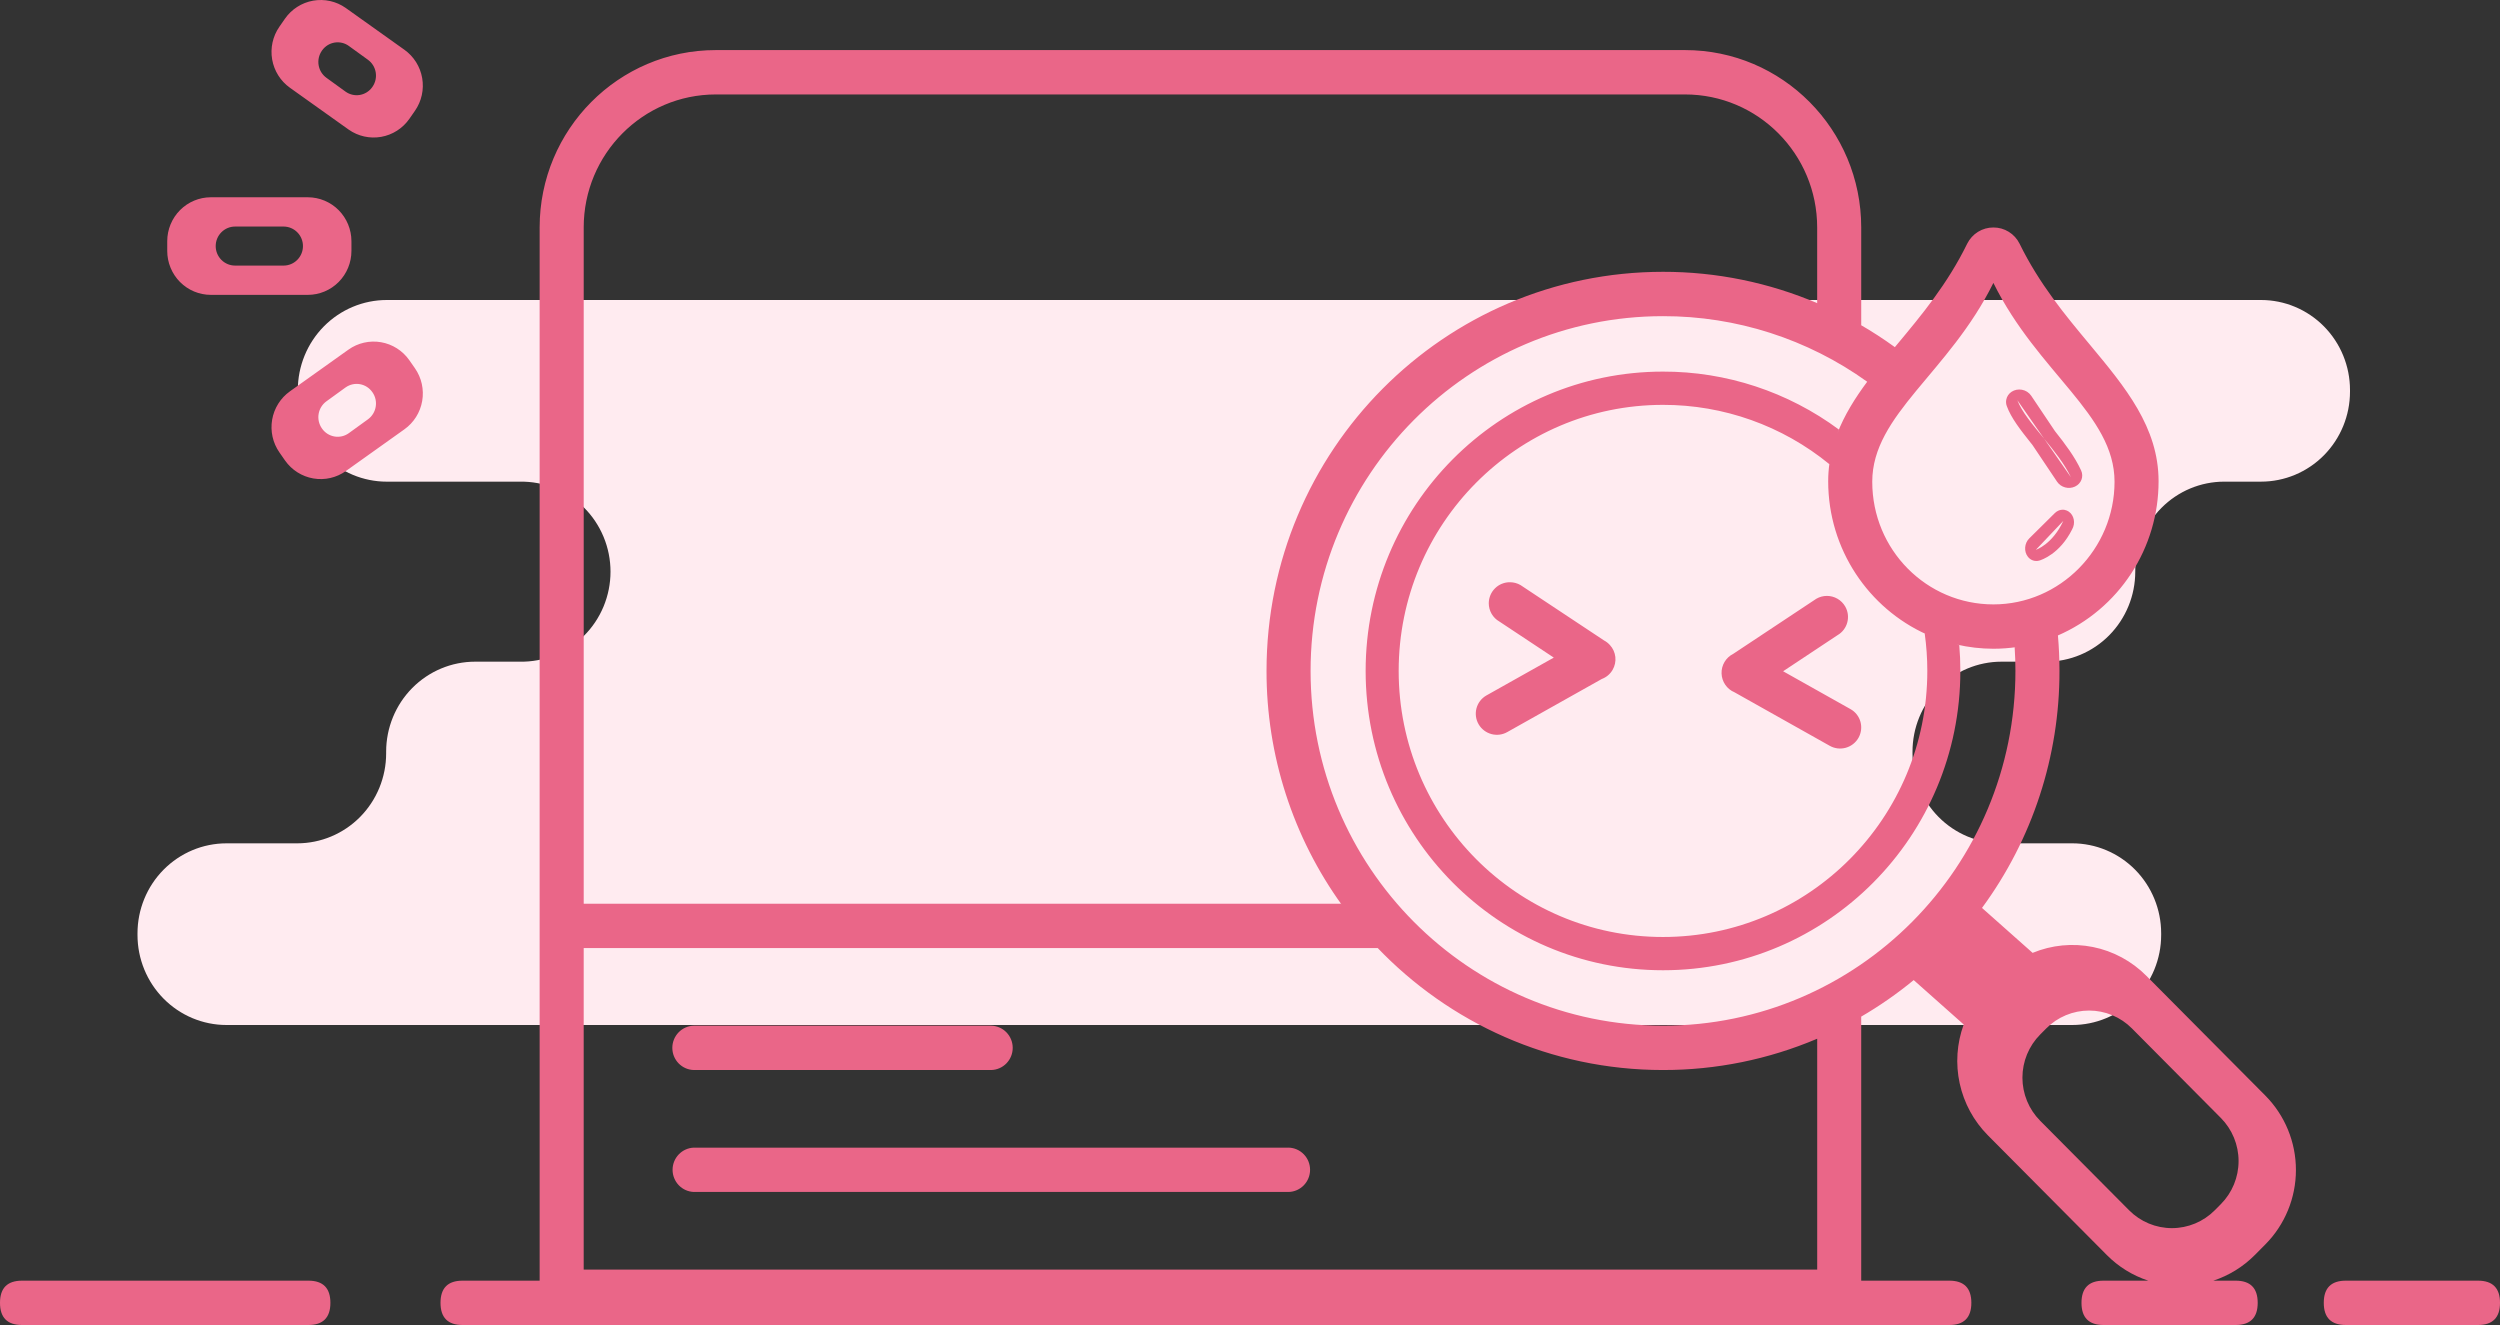<svg width="200" height="106" viewBox="0 0 200 106" fill="none" xmlns="http://www.w3.org/2000/svg">
<rect x="0" y="0" width="200" height="106" fill="#333333" stroke="none"/>
<g clip-path="url(#clip0_2051_37253)">
<path d="M170.82 45.733C170.82 43.824 171.57 41.992 172.906 40.641C174.241 39.291 176.052 38.532 177.941 38.532H180.879C182.768 38.532 184.579 37.773 185.914 36.423C187.249 35.073 188 33.241 188 31.331V31.201C188 29.291 187.249 27.459 185.914 26.109C184.579 24.759 182.768 24 180.879 24H30.945C29.057 24 27.246 24.759 25.911 26.11C24.576 27.46 23.826 29.292 23.826 31.201V31.332C23.826 33.242 24.576 35.073 25.911 36.424C27.247 37.774 29.058 38.533 30.946 38.533H41.592C42.538 38.516 43.477 38.69 44.356 39.044C45.235 39.398 46.035 39.925 46.71 40.596C47.384 41.266 47.92 42.066 48.286 42.948C48.652 43.83 48.841 44.777 48.841 45.733C48.841 46.69 48.652 47.637 48.286 48.519C47.92 49.401 47.384 50.201 46.71 50.871C46.035 51.541 45.235 52.069 44.356 52.423C43.477 52.777 42.538 52.951 41.592 52.934H38.013C36.124 52.934 34.313 53.693 32.977 55.043C31.642 56.394 30.892 58.225 30.892 60.135V60.265C30.892 62.175 30.142 64.007 28.807 65.357C27.472 66.707 25.661 67.466 23.773 67.467H18.121C16.232 67.467 14.421 68.226 13.086 69.576C11.75 70.927 11 72.758 11 74.668V74.799C11 76.708 11.75 78.54 13.086 79.891C14.421 81.241 16.232 82 18.121 82H165.774C167.662 82 169.473 81.241 170.808 79.89C172.143 78.54 172.893 76.708 172.893 74.799V74.667C172.893 72.757 172.143 70.926 170.808 69.575C169.472 68.225 167.661 67.466 165.773 67.466H160.12C158.232 67.466 156.421 66.707 155.086 65.357C153.75 64.007 153 62.175 153 60.265V60.135C153 58.225 153.75 56.394 155.085 55.043C156.421 53.693 158.232 52.934 160.12 52.934H163.7C165.589 52.934 167.4 52.175 168.735 50.825C170.071 49.474 170.821 47.642 170.821 45.732L170.82 45.733Z" fill="#FFEBF0"/>
<path d="M55.507 85.602H79.295C79.755 85.591 80.193 85.4 80.515 85.068C80.837 84.737 81.017 84.292 81.017 83.828C81.017 83.365 80.837 82.92 80.515 82.588C80.193 82.257 79.755 82.065 79.295 82.055H55.508C55.048 82.065 54.61 82.257 54.288 82.588C53.967 82.92 53.786 83.365 53.786 83.828C53.786 84.292 53.967 84.737 54.288 85.068C54.61 85.4 55.048 85.591 55.508 85.602H55.507ZM103.083 91.811H55.508C55.052 91.827 54.619 92.02 54.301 92.351C53.984 92.682 53.806 93.124 53.806 93.584C53.806 94.044 53.984 94.486 54.301 94.817C54.619 95.148 55.052 95.341 55.508 95.357H103.084C103.544 95.347 103.982 95.155 104.304 94.823C104.626 94.492 104.806 94.047 104.806 93.584C104.806 93.12 104.626 92.675 104.304 92.344C103.982 92.012 103.544 91.82 103.084 91.81L103.083 91.811ZM128.321 51.234L121.64 46.805C121.384 46.657 121.093 46.579 120.798 46.579C120.577 46.576 120.358 46.618 120.154 46.701C119.949 46.783 119.762 46.906 119.605 47.062C119.447 47.217 119.322 47.402 119.235 47.606C119.149 47.811 119.103 48.03 119.101 48.252C119.1 48.551 119.178 48.846 119.327 49.104C119.477 49.363 119.692 49.576 119.951 49.723L124.303 52.608L118.897 55.645C118.706 55.755 118.539 55.903 118.405 56.079C118.271 56.255 118.173 56.456 118.117 56.671C118.061 56.886 118.048 57.109 118.078 57.329C118.109 57.548 118.182 57.76 118.294 57.95C118.521 58.334 118.888 58.612 119.316 58.727C119.745 58.842 120.201 58.783 120.586 58.563L128.139 54.321C128.506 54.185 128.814 53.925 129.011 53.585C129.19 53.275 129.266 52.916 129.228 52.559C129.189 52.203 129.037 51.868 128.795 51.605C128.66 51.454 128.499 51.328 128.32 51.234H128.321ZM145.309 47.898L138.659 52.308C138.37 52.452 138.128 52.676 137.963 52.955C137.797 53.233 137.714 53.553 137.725 53.877C137.735 54.202 137.838 54.516 138.022 54.783C138.205 55.05 138.461 55.258 138.758 55.382L146.364 59.656C146.558 59.768 146.771 59.84 146.993 59.869C147.214 59.897 147.439 59.882 147.654 59.823C147.869 59.764 148.071 59.663 148.247 59.525C148.424 59.388 148.571 59.216 148.682 59.021C148.899 58.635 148.955 58.177 148.838 57.748C148.72 57.32 148.438 56.956 148.054 56.737L142.649 53.701L146.998 50.816L147.015 50.806C147.396 50.582 147.673 50.215 147.785 49.786C147.898 49.357 147.837 48.9 147.615 48.516C147.466 48.259 147.253 48.046 146.996 47.898C146.739 47.75 146.449 47.672 146.153 47.672C145.857 47.672 145.566 47.75 145.31 47.898H145.309ZM162.493 35.467L162.599 35.602L164.566 38.537C164.871 38.994 165.497 39.164 165.999 38.926C166.501 38.69 166.715 38.13 166.489 37.637C165.985 36.538 165.212 35.52 164.394 34.487L162.496 31.658C162.41 31.532 162.299 31.424 162.171 31.342C162.043 31.26 161.899 31.204 161.749 31.178C161.154 31.073 160.593 31.435 160.498 31.987C160.469 32.15 160.483 32.319 160.54 32.475C160.886 33.444 161.665 34.426 162.492 35.468L162.493 35.467ZM163.531 35.096C164.331 36.071 165.161 37.105 165.675 38.179L163.531 35.096C162.611 33.977 161.731 32.935 161.387 32.014L163.531 35.096ZM165.5 40.928C165.404 40.862 165.297 40.817 165.183 40.795L165.165 40.79H165.166L165.102 40.781C164.95 40.767 164.796 40.793 164.657 40.858H164.656C164.551 40.907 164.455 40.975 164.374 41.058L162.336 43.077C161.946 43.467 161.899 44.124 162.235 44.545C162.339 44.681 162.481 44.782 162.643 44.836C162.805 44.889 162.979 44.893 163.143 44.846C163.311 44.799 164.788 44.321 165.77 42.35C166.051 41.86 165.931 41.223 165.5 40.928ZM162.87 43.984L165.064 41.673C164.186 43.566 162.87 43.984 162.87 43.984ZM171.71 78.066C170.543 76.89 169.055 76.088 167.436 75.761C165.816 75.435 164.137 75.597 162.609 76.229L158.56 72.634C162.595 67.148 164.768 60.5 164.758 53.674C164.758 52.718 164.716 51.771 164.634 50.834L164.624 50.84C167.02 49.801 169.06 48.079 170.493 45.885C171.926 43.691 172.689 41.123 172.686 38.497C172.686 34.178 170.019 30.974 167.196 27.582C165.203 25.191 163.147 22.721 161.566 19.495C161.372 19.104 161.074 18.775 160.703 18.546C160.333 18.316 159.907 18.196 159.472 18.199C159.038 18.197 158.611 18.317 158.241 18.546C157.87 18.776 157.571 19.104 157.376 19.495C155.797 22.721 153.737 25.193 151.747 27.582L151.589 27.772C150.689 27.118 149.756 26.513 148.793 25.958L148.898 26.017V18.199C148.898 10.361 142.588 4.007 134.802 4.007H57.268C49.482 4.007 43.171 10.361 43.171 18.199V102.453H37.003C35.829 102.453 35.241 103.043 35.241 104.226C35.241 105.409 35.828 106 37.003 106H155.945C157.12 106 157.708 105.409 157.708 104.226C157.708 103.043 157.12 102.453 155.945 102.453H148.897V81.331L148.859 81.352C150.348 80.487 151.765 79.502 153.096 78.407L157.096 81.959C156.544 83.469 156.433 85.106 156.776 86.678C157.119 88.249 157.902 89.689 159.032 90.827L168.546 100.403C169.476 101.34 170.612 102.043 171.863 102.453H168.281C167.107 102.453 166.519 103.043 166.519 104.227C166.519 105.409 167.106 106 168.281 106H178.853C180.028 106 180.616 105.41 180.616 104.227C180.616 103.044 180.028 102.453 178.853 102.453H177.067C178.317 102.043 179.454 101.34 180.383 100.403L181.223 99.558C182.792 97.978 183.674 95.835 183.674 93.6C183.674 91.366 182.792 89.223 181.223 87.643L171.709 78.066H171.71ZM159.471 22.632C163.025 29.834 169.163 33.157 169.163 38.54C169.163 43.921 164.802 48.352 159.471 48.352C154.141 48.352 149.78 44.001 149.78 38.54C149.78 33.156 155.918 29.833 159.471 22.633V22.632ZM154.129 50.751C154.079 50.73 154.028 50.71 153.978 50.687C154.114 51.664 154.185 52.66 154.185 53.673C154.185 65.43 144.718 74.959 133.039 74.959C121.361 74.959 111.894 65.43 111.894 53.673C111.894 41.918 121.361 32.389 133.039 32.389C137.885 32.381 142.585 34.056 146.346 37.131C146.35 37.097 146.356 37.066 146.361 37.033C146.291 37.518 146.255 38.007 146.255 38.497C146.255 43.959 149.497 48.665 154.129 50.752V50.751ZM46.696 18.199C46.696 12.32 51.43 7.556 57.269 7.556H134.802C140.641 7.556 145.374 12.321 145.374 18.199V24.25C145.403 24.261 145.43 24.274 145.457 24.286C141.531 22.604 137.307 21.74 133.04 21.745C115.523 21.745 101.322 36.04 101.322 53.672C101.312 60.413 103.432 66.983 107.375 72.432L107.274 72.297H46.697V18.198L46.696 18.199ZM145.374 101.566H46.696V75.846H110.217L110.156 75.781C115.929 81.834 124.047 85.602 133.039 85.602C137.276 85.608 141.472 84.756 145.376 83.098V101.566H145.374ZM133.04 82.054C117.468 82.054 104.847 69.347 104.847 53.674C104.847 37.999 117.469 25.293 133.04 25.293C138.895 25.284 144.607 27.118 149.375 30.539L149.41 30.492C148.407 31.839 147.545 33.215 146.975 34.702C147.019 34.588 147.061 34.475 147.109 34.362C143.032 31.344 138.101 29.719 133.04 29.728C119.902 29.728 109.251 40.449 109.251 53.674C109.251 66.9 119.902 77.62 133.04 77.62C146.178 77.62 156.828 66.9 156.828 53.674C156.828 52.979 156.8 52.292 156.741 51.613C156.664 51.597 156.589 51.576 156.514 51.557C157.483 51.784 158.476 51.899 159.471 51.9C160.108 51.9 160.743 51.852 161.372 51.76L161.172 51.79C161.214 52.413 161.234 53.041 161.234 53.673C161.234 69.349 148.61 82.055 133.04 82.055L133.04 82.054ZM177.667 96.333L177.181 96.822C176.731 97.275 176.197 97.634 175.609 97.879C175.021 98.124 174.391 98.251 173.755 98.251C173.118 98.251 172.488 98.124 171.9 97.879C171.312 97.634 170.778 97.275 170.328 96.822L163.214 89.662V89.661C162.764 89.208 162.407 88.671 162.163 88.079C161.92 87.487 161.794 86.853 161.794 86.212C161.794 85.572 161.92 84.937 162.163 84.346C162.407 83.754 162.764 83.216 163.214 82.763L163.699 82.275L163.7 82.274C164.15 81.82 164.684 81.461 165.272 81.216C165.86 80.971 166.49 80.844 167.127 80.844C167.763 80.844 168.394 80.971 168.982 81.216C169.57 81.461 170.104 81.82 170.554 82.274L177.667 89.435C178.576 90.35 179.086 91.591 179.086 92.884C179.086 94.178 178.576 95.418 177.667 96.333ZM24.67 102.453H1.763C0.587 102.453 0 103.043 0 104.226C0 105.409 0.587 106 1.762 106H24.669C25.845 106 26.432 105.41 26.432 104.226C26.432 103.044 25.846 102.453 24.669 102.453H24.67ZM198.238 102.453H187.665C186.49 102.453 185.902 103.043 185.902 104.226C185.902 105.409 186.49 106 187.665 106H198.238C199.413 106 200 105.41 200 104.226C200 103.044 199.413 102.453 198.238 102.453ZM32.751 28.824L32.741 28.81C32.206 28.049 31.393 27.534 30.481 27.377C29.569 27.219 28.632 27.433 27.876 27.971L23.194 31.307C22.441 31.843 21.93 32.658 21.772 33.573C21.614 34.488 21.822 35.429 22.351 36.189L22.796 36.83L22.806 36.843C23.341 37.603 24.154 38.119 25.066 38.276C25.978 38.434 26.915 38.22 27.671 37.682L32.352 34.346C33.106 33.81 33.617 32.995 33.776 32.08C33.934 31.165 33.726 30.224 33.197 29.463L32.751 28.824ZM29.434 33.547L27.908 34.651C27.744 34.77 27.558 34.856 27.36 34.902C27.163 34.948 26.958 34.954 26.759 34.92C26.559 34.886 26.368 34.812 26.196 34.703C26.025 34.594 25.877 34.452 25.761 34.285L25.749 34.268C25.515 33.931 25.422 33.516 25.49 33.112C25.558 32.707 25.782 32.346 26.113 32.106L27.638 31.001L27.655 30.99C27.987 30.756 28.398 30.664 28.798 30.735C29.198 30.806 29.553 31.034 29.786 31.369L29.798 31.385C30.285 32.084 30.122 33.048 29.434 33.547H29.434ZM16.869 23.589H24.625C25.551 23.589 26.438 23.219 27.093 22.56C27.747 21.901 28.115 21.007 28.115 20.076V19.295C28.114 18.363 27.747 17.47 27.092 16.811C26.438 16.153 25.55 15.783 24.625 15.782H16.869C15.944 15.782 15.056 16.152 14.402 16.811C13.747 17.47 13.379 18.363 13.379 19.295V20.076C13.379 20.537 13.469 20.994 13.645 21.42C13.82 21.846 14.077 22.234 14.401 22.56C14.725 22.886 15.11 23.145 15.534 23.322C15.957 23.498 16.411 23.589 16.869 23.589ZM18.808 18.124H22.686C23.097 18.124 23.491 18.289 23.782 18.582C24.073 18.874 24.237 19.272 24.237 19.686C24.237 20.1 24.073 20.497 23.782 20.79C23.491 21.083 23.097 21.247 22.686 21.247H18.806C18.394 21.247 18 21.082 17.709 20.789C17.419 20.496 17.255 20.099 17.256 19.685C17.256 19.27 17.42 18.873 17.711 18.581C18.002 18.288 18.396 18.124 18.808 18.124ZM23.194 7.02L27.876 10.356L27.89 10.366C28.648 10.9 29.586 11.11 30.498 10.948C31.409 10.787 32.22 10.267 32.751 9.504L33.196 8.864C33.725 8.103 33.933 7.162 33.775 6.247C33.618 5.332 33.106 4.518 32.353 3.981L27.671 0.645L27.658 0.636C27.282 0.371 26.859 0.184 26.411 0.084C25.964 -0.016 25.501 -0.027 25.05 0.053C24.598 0.133 24.167 0.302 23.78 0.55C23.393 0.797 23.059 1.119 22.796 1.497L22.351 2.139C21.822 2.899 21.614 3.84 21.772 4.755C21.93 5.669 22.442 6.484 23.194 7.02ZM25.749 4.058L25.761 4.043L25.772 4.027C26.009 3.695 26.367 3.472 26.768 3.406C27.169 3.34 27.579 3.437 27.908 3.676L29.433 4.78C30.123 5.279 30.285 6.243 29.798 6.943L29.787 6.96L29.775 6.977C29.538 7.308 29.18 7.531 28.779 7.597C28.378 7.663 27.968 7.565 27.638 7.327L26.113 6.223C25.782 5.983 25.558 5.622 25.49 5.217C25.422 4.812 25.515 4.396 25.75 4.059L25.749 4.058Z" fill="#EA6688"/>
</g>
<defs>
<clipPath id="clip0_2051_37253">
<rect width="200" height="106" fill="white"/>
</clipPath>
</defs>
</svg>
